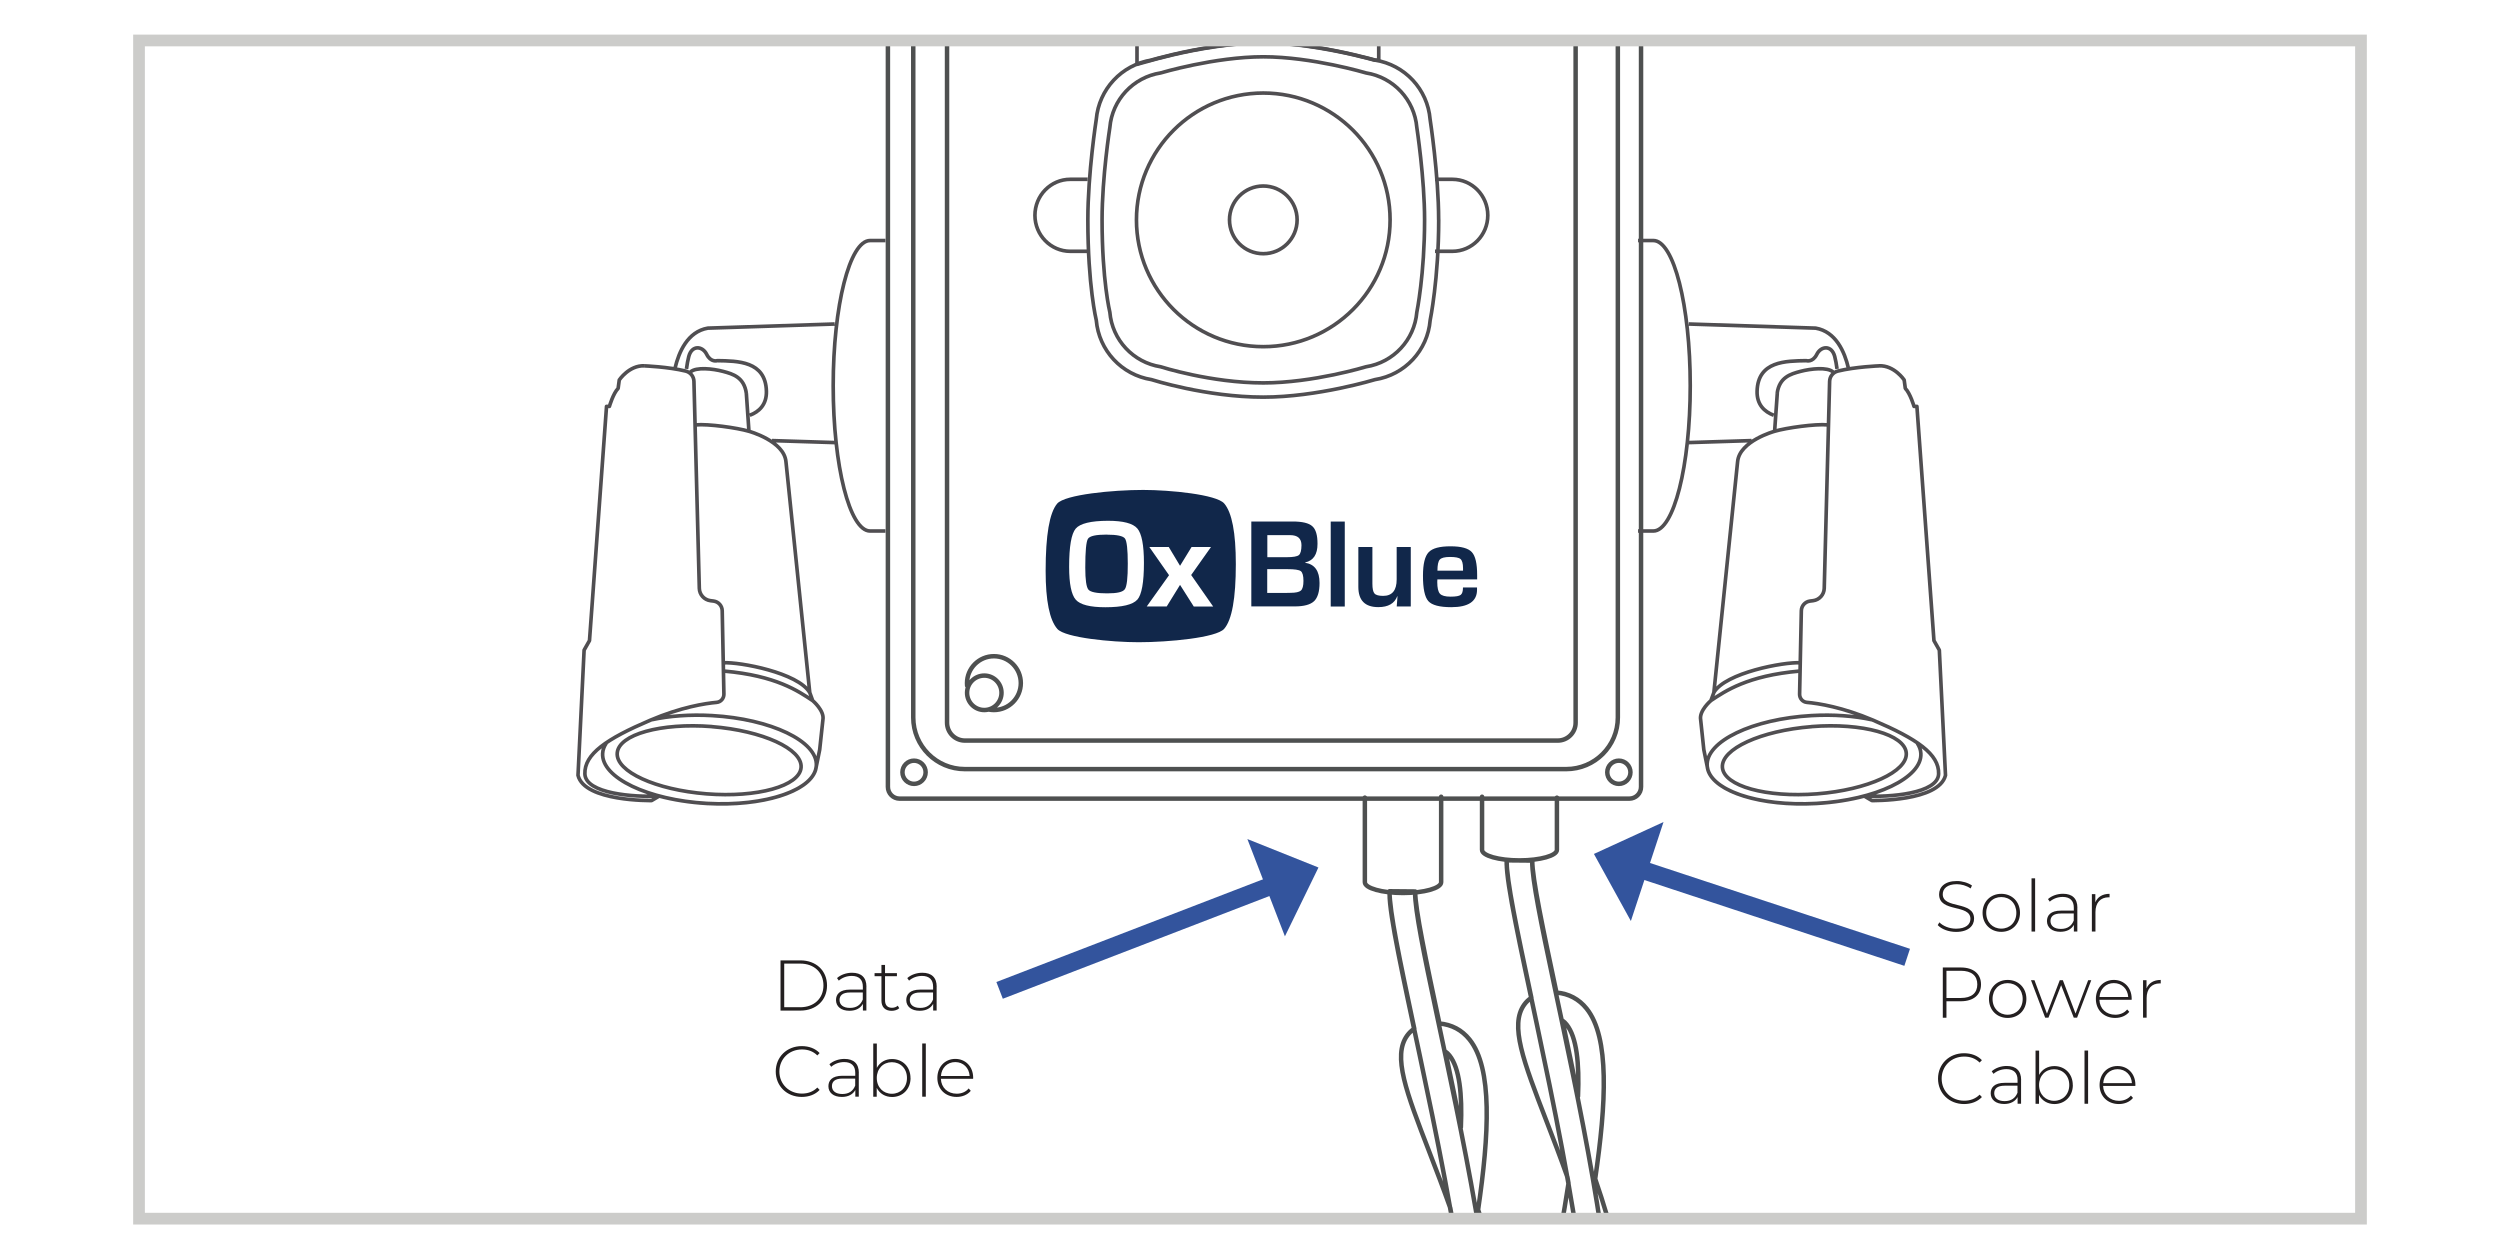 <?xml version="1.0" encoding="UTF-8"?><svg id="Layer_1" xmlns="http://www.w3.org/2000/svg" xmlns:xlink="http://www.w3.org/1999/xlink" viewBox="0 0 418.12 210.58"><defs><style>.cls-1,.cls-2,.cls-3,.cls-4,.cls-5,.cls-6{fill:none;}.cls-7{fill:#33549d;}.cls-2{stroke:#4e5050;stroke-linecap:round;stroke-width:.75px;}.cls-2,.cls-6{stroke-linejoin:round;}.cls-8{fill:#11274a;}.cls-9{fill:#231f20;}.cls-10{clip-path:url(#clippath-1);}.cls-11{clip-path:url(#clippath-2);}.cls-3{stroke:#33549d;stroke-width:3px;}.cls-4{stroke:#ccccca;stroke-width:1.96px;}.cls-5{stroke-miterlimit:10;}.cls-5,.cls-6{stroke:#504e51;stroke-width:.61px;}.cls-12{clip-path:url(#clippath);}</style><clipPath id="clippath"><rect class="cls-1" x="23.25" y="6.77" width="371.62" height="197.05"/></clipPath><clipPath id="clippath-1"><rect class="cls-1" x="23.25" y="6.77" width="371.62" height="197.05"/></clipPath><clipPath id="clippath-2"><rect class="cls-1" x="22.27" y="5.79" width="373.58" height="199.01"/></clipPath></defs><g class="cls-12"><path class="cls-2" d="M177.98-14.26c0-.94.76-1.7,1.71-1.7s1.71.76,1.71,1.7M246-14.26c0-.94.76-1.7,1.71-1.7s1.71.76,1.71,1.7M221.17-16.71c.26-.79,1.01-1.36,1.89-1.36h12.63c.76,0,1.38.62,1.38,1.38v2.15M189.67-14.55v-.89c0-1.26,1.02-2.29,2.29-2.29h10.53M167.5,115.87c0,1.59-1.29,2.88-2.88,2.88s-2.88-1.29-2.88-2.88,1.29-2.88,2.88-2.88,2.88,1.29,2.88,2.88ZM161.75,114.68c-.01-.14-.02-.28-.02-.43,0-2.48,2.01-4.5,4.5-4.5s4.5,2.01,4.5,4.5-2.01,4.5-4.5,4.5c-.27,0-.54-.03-.8-.07M228.42-3.8h32.11c1.65,0,2.99,1.34,2.99,2.99v121.68c0,1.65-1.34,2.99-2.99,2.99h-99.15c-1.65,0-2.99-1.34-2.99-2.99V-.8c0-1.65,1.34-2.99,2.99-2.99h31.41M225.95-10.67h36c4.77,0,8.63,3.86,8.63,8.63v122.04c0,4.77-3.86,8.63-8.63,8.63h-100.58c-4.77,0-8.63-3.86-8.63-8.63V-2.04c0-4.77,3.86-8.63,8.63-8.63h33.88M154.81,129.16c0,1.07-.87,1.94-1.94,1.94s-1.94-.87-1.94-1.94.87-1.94,1.94-1.94,1.94.87,1.94,1.94ZM272.69,129.16c0,1.07-.87,1.94-1.94,1.94s-1.94-.87-1.94-1.94.87-1.94,1.94-1.94,1.94.87,1.94,1.94ZM154.81-10.5c0,1.07-.87,1.94-1.94,1.94s-1.94-.87-1.94-1.94.87-1.94,1.94-1.94,1.94.87,1.94,1.94ZM272.69-10.5c0,1.07-.87,1.94-1.94,1.94s-1.94-.87-1.94-1.94.87-1.94,1.94-1.94,1.94.87,1.94,1.94ZM224.36-14.2h48.14c1.08,0,1.96.88,1.96,1.96v143.85c0,1.08-.88,1.96-1.96,1.96h-122.04c-1.08,0-1.96-.88-1.96-1.96V-12.24c0-1.08.88-1.96,1.96-1.96h46.73M175.21-15.69c.01-2.15,1.75-3.89,3.91-3.9l69.1-.32c2.17-.01,3.93,1.74,3.94,3.9"/><path class="cls-8" d="M185.09,89.41c-1.79,0-2.83.23-3.13.7-.3.47-.45,2.07-.45,4.83,0,2.04.18,3.27.53,3.68s1.39.62,3.12.62,2.64-.23,2.97-.7c.33-.47.5-1.89.49-4.26,0-2.38-.16-3.78-.47-4.21-.31-.43-1.33-.65-3.05-.65"/><path class="cls-8" d="M204.74,84.2c-1.29-1.5-9.06-2.26-13.55-2.26-5.04,0-13.09.77-14.38,2.29-1.29,1.53-1.93,5.27-1.93,11.24,0,5.01.66,8.25,1.97,9.73,1.32,1.47,9.1,2.21,13.59,2.21,4.98,0,13-.75,14.3-2.24,1.3-1.49,1.95-5.1,1.95-10.83,0-5.24-.65-8.62-1.94-10.13M190.21,100.29c-.74.84-2.52,1.27-5.34,1.27-2.55,0-4.2-.42-4.94-1.25-.75-.84-1.12-2.68-1.12-5.52,0-3.39.37-5.52,1.1-6.38.73-.86,2.53-1.3,5.39-1.31,2.55,0,4.19.43,4.92,1.29.73.86,1.1,2.78,1.1,5.75,0,3.26-.37,5.31-1.1,6.15M199.65,101.43l-2.29-3.61-2.23,3.61h-3.34l3.73-5.23-3.3-4.72h3.25l1.89,3.15,1.93-3.15h3.25l-3.32,4.69,3.68,5.27h-3.27Z"/><path class="cls-8" d="M209.28,101.43v-14.21h6.9c1.62,0,2.72.26,3.3.79.59.52.88,1.51.87,2.96,0,1.76-.69,2.79-2.06,3.1v.05c1.6.25,2.4,1.38,2.4,3.38,0,1.45-.31,2.47-.92,3.05-.62.58-1.69.87-3.23.87h-7.27ZM211.95,93.19h3.26c1.06,0,1.73-.12,2.02-.35.29-.24.43-.78.44-1.64,0-1.14-.63-1.7-1.91-1.7h-3.8v3.69ZM211.95,99.17h2.92l.93-.02c.9,0,1.49-.13,1.77-.38.29-.26.43-.8.43-1.63s-.15-1.4-.45-1.62c-.3-.22-1.03-.33-2.21-.33h-3.4v3.99Z"/></g><rect class="cls-8" x="222.56" y="87.23" width="2.35" height="14.21"/><g class="cls-10"><path class="cls-8" d="M235.95,91.48v9.95h-2.35l.13-1.71h-.04c-.46,1.21-1.51,1.82-3.17,1.82-2.23,0-3.34-1.13-3.34-3.38v-6.68h2.35v6.11c0,.85.11,1.4.35,1.67.23.27.72.4,1.45.4,1.51,0,2.26-.92,2.26-2.75v-5.43h2.35Z"/><path class="cls-8" d="M244.67,98.25h2.36v.39c0,1.94-1.44,2.91-4.31,2.91-1.95,0-3.23-.34-3.83-1.01-.6-.67-.91-2.1-.9-4.28,0-1.94.32-3.24.95-3.9.63-.67,1.86-1,3.69-.99,1.75,0,2.93.32,3.53.97.6.65.89,1.92.89,3.83v.73h-6.65c-.01.22-.02.37-.02.44,0,.98.15,1.63.45,1.96.3.33.89.49,1.78.49s1.42-.1,1.68-.29c.26-.19.39-.6.39-1.23M244.69,95.43v-.39c0-.79-.15-1.31-.42-1.54-.27-.24-.86-.35-1.76-.35s-1.45.15-1.71.44c-.26.29-.39.9-.39,1.85h4.28Z"/><path class="cls-2" d="M241.03,133.25v14.3c0,.99-2.85,1.8-6.38,1.8s-6.38-.8-6.38-1.8v-14.15"/><path class="cls-6" d="M216.94,36.77c0,3.12-2.53,5.66-5.66,5.66s-5.65-2.53-5.65-5.66,2.53-5.66,5.65-5.66,5.66,2.53,5.66,5.66ZM228.47,61.34s-8.85,2.7-17.18,2.7c-8.78,0-17.18-2.7-17.18-2.7-4.59-.72-8.1-4.49-8.49-9.12,0,0-1.3-5.29-1.3-15.45,0-7.18,1.3-15.45,1.3-15.45.39-4.63,3.9-8.4,8.49-9.12,0,0,9.05-2.7,17.18-2.7s17.18,2.7,17.18,2.7c4.59.72,8.1,4.49,8.49,9.12,0,0,1.3,8.49,1.3,15.45,0,9.08-1.3,15.45-1.3,15.45-.39,4.63-3.9,8.4-8.49,9.12ZM232.49,36.77c0-11.71-9.5-21.21-21.21-21.21s-21.21,9.5-21.21,21.21,9.5,21.21,21.21,21.21,21.21-9.5,21.21-21.21ZM240.62,36.76c0,9.87-1.43,16.8-1.43,16.8-.41,5.05-4.22,9.14-9.23,9.93,0,0-9.61,2.93-18.69,2.93-9.55,0-18.69-2.93-18.69-2.93-4.99-.79-8.8-4.88-9.23-9.93,0,0-1.41-5.74-1.41-16.8,0-7.79,1.41-16.8,1.41-16.8.43-5.03,4.24-9.12,9.23-9.91l.02-.02c.41-.11,5.12-1.48,10.83-2.29,2.51-.36,5.22-.62,7.83-.62s5.22.26,7.71.62c5.72.81,10.53,2.18,10.96,2.29l.02.02c5.01.79,8.82,4.88,9.23,9.91,0,0,1.43,9.25,1.43,16.8Z"/><path class="cls-5" d="M181.91,29.99h-2.91c-3.27,0-5.91,2.7-5.91,6.02s2.65,6.02,5.91,6.02h2.91M240,29.99h2.91c3.27,0,5.92,2.7,5.92,6.02s-2.65,6.02-5.92,6.02h-2.91"/><path class="cls-6" d="M125.4,69.45c1.56-.58,2.84-1.79,2.78-4.02-.13-5.07-4.81-5.05-8.22-5.11,0,0-1.07.35-1.77-1.06s-2.47-1.59-2.99.35c-.16.6-.29,1.34-.39,2.09M115.49,62.2c.95-.84,3.72-.54,5.43-.09,1.7.45,3.51.99,3.9,3.64M125.26,72.13c-1.97-.58-6.83-1.26-8.89-1.07M119.05,121.53c8.49.67,15.18,3.73,14.93,6.83-.24,3.11-7.33,5.08-15.82,4.41-8.49-.67-15.18-3.73-14.93-6.83.24-3.11,7.33-5.08,15.82-4.42ZM110.21,133.13c-4.19.23-12.29-.39-12.39-3.7-.1-3.31,3.61-5.85,10.93-8.97,5.17-2.2,9.19-2.82,11.11-2.99.7-.06,1.22-.67,1.21-1.37l-.28-13.96c-.02-.82-.62-1.5-1.43-1.61l-.55-.07c-1.04-.14-1.82-1.01-1.85-2.06l-.9-34.62c-.02-.82-.58-1.52-1.38-1.72-2.94-.72-6.9-.87-6.9-.87M135.92,117.18c-2.43-1.61-6.13-4.17-14.79-4.94M135.42,115.83c-1.92-3.3-11.7-5.15-14.48-4.98M136.4,128.79l.69-3.4.54-5.02c.28-1.51-1.71-3.19-1.71-3.19l-.49-1.35-3.98-38.6c-.3-3.48-6.19-5.1-6.19-5.1l-.44-6.38M109.02,120.37c2.9-.63,6.36-.9,10.06-.69,9.87.56,17.68,4.31,17.45,8.36-.23,4.06-8.42,6.89-18.29,6.33-9.87-.56-17.68-4.31-17.45-8.36.03-.6.24-1.17.6-1.71M136.4,128.79c-1.13,3.65-8.9,6.11-18.15,5.59-2.91-.17-5.64-.61-8.04-1.25h.06s-1.29.76-1.29.76c0,0-11.23.2-12.31-4.22l1.02-20.94.9-1.59,2.85-39.17h.48s.64-2.19,1.46-3.01l.19-1.41s1.64-2.47,4.2-2.37M129.11,73.69l10.47.33M139.6,54.19l-21.22.69c-3.38.59-4.84,3.97-5.48,6.68M148.09,40.23h-2.57c-3.41,0-6.17,10.87-6.17,24.29s2.76,24.29,6.17,24.29h2.57M296.65,69.45c-1.56-.58-2.84-1.79-2.78-4.02.13-5.07,4.81-5.05,8.22-5.11,0,0,1.07.35,1.77-1.06.7-1.41,2.47-1.59,2.99.35.16.6.29,1.34.39,2.09M306.56,62.2c-.95-.84-3.72-.54-5.43-.09-1.7.45-3.51.99-3.9,3.64M296.79,72.13c1.97-.58,6.84-1.26,8.89-1.07M303,121.53c-8.49.67-15.18,3.73-14.93,6.83s7.33,5.08,15.82,4.41c8.49-.67,15.18-3.73,14.93-6.83-.24-3.11-7.33-5.08-15.82-4.42ZM311.84,133.13c4.19.23,12.29-.39,12.39-3.7.1-3.31-3.61-5.85-10.93-8.97-5.17-2.2-9.19-2.82-11.11-2.99-.7-.06-1.22-.67-1.21-1.37l.29-13.96c.02-.82.63-1.5,1.43-1.61l.55-.07c1.04-.14,1.82-1.01,1.85-2.06l.9-34.62c.02-.82.58-1.52,1.38-1.72,2.94-.72,6.89-.87,6.89-.87M286.13,117.18c2.43-1.61,6.13-4.17,14.79-4.94M286.63,115.83c1.92-3.3,11.7-5.15,14.48-4.98M285.65,128.79l-.69-3.4-.53-5.02c-.28-1.51,1.71-3.19,1.71-3.19l.5-1.35,3.97-38.6c.3-3.48,6.19-5.1,6.19-5.1l.45-6.38M313.03,120.37c-2.9-.63-6.36-.9-10.06-.69-9.87.56-17.68,4.31-17.45,8.36.23,4.06,8.42,6.89,18.29,6.33s17.68-4.31,17.45-8.36c-.03-.6-.24-1.17-.6-1.71M285.65,128.79c1.13,3.65,8.9,6.11,18.15,5.59,2.91-.17,5.64-.61,8.04-1.25h-.06s1.29.76,1.29.76c0,0,11.23.2,12.31-4.22l-1.03-20.94-.9-1.59-2.85-39.17h-.48s-.64-2.19-1.46-3.01l-.19-1.41s-1.64-2.47-4.2-2.37M292.94,73.69l-10.47.33M282.45,54.19l21.22.69c3.38.59,4.84,3.97,5.47,6.68M273.96,40.23h2.56c3.41,0,6.17,10.87,6.17,24.29s-2.76,24.29-6.17,24.29h-2.56M191.84.81c1.5-6.35,3.7-13.31,6.61-16.04,2.91-2.73,10.92-3,10.92-3h2.29s8.01.26,10.92,3c2.91,2.73,5.11,9.69,6.61,16.04M230.51,6.36c-.79-.44-3.26-.79-4.58-.88-1.32-.09-15.15-.44-15.15-.44h-.97s-13.83.35-15.15.44c-1.32.09-3.79.44-4.58.88M230.59,2.04v.09s0-.06-.02-.09h.02ZM230.59,2.12v7.94h-.7c-.43-.11-5.23-1.47-10.92-2.28-2.48-.36-5.14-.62-7.68-.62s-5.31.25-7.81.62c-5.7.81-10.39,2.18-10.8,2.28l-2.52.7V2.12s0-.06.02-.09c.13-1.24,3.2-1.75,4.5-1.75l7.17-.96c5.81-.78,11.7-.77,17.5.03l6.74.93c1.3,0,4.35.51,4.48,1.75.02.02.02.06.02.09ZM190.18,2.04s-.02.06-.02.09v-.09h.02Z"/><path class="cls-2" d="M262.01,251.23c-.29-.2-.09,3.27,3.65,1.99M253.37,267.4l4.36-5.28c.27-.33.64-.58,1.05-.7,1.69-.53,2.68-.14,3.25.42.59.58.75,1.47.48,2.25l-2.2,6.18s-.84.46-6.19-1.13c-.75-.22-.89-.43-1.09-.73-.22-.33-.21-.54.06-1.48l-4-2.21-.39-2.33,1.1-1.65M257.39,258.8l-4.25,8.03M268.68,253.76s-.03,1.03-1.67,3.15c-1.63,2.12-1.94,2.23-1.94,2.23,0,0-1.96,1.13-4.41-.34-2.45-1.47-2.39-3.87-2.17-4.71.22-.83,1.68-4.22,1.68-4.22,0,0,1-.97,1.53-.99M257.59,254.09l-1.19,2.02M265.24,261.34l-7.22-1.67c-.39-.09-.65-.45-.63-.87l.19-4.48M267.46,250.45c1.34,1.25,1.61,2.77.91,4.09-.89,1.68-3.44,2.08-5.69.9-2.25-1.18-3.36-3.51-2.47-5.18.48-.9,1.43-1.43,2.56-1.55l-1.13.28c-.52.02-1.53.99-1.53.99,0,0-.27.63-.59,1.41l-.02.04-.75-.27c-.43-.15-.92.08-1.09.53,0,0,0,.02,0,.02-.03.09-.05.18-.05.28l-.09,2.29v-.09s-1.19,2.02-1.19,2.02h.04c-1.37.36-3.88,1.42-6.59,4.53v.02s0-.02,0-.02c-.34-.09-.86.17-.86.17l-.87,1.26M248.05,262.16l-.97,1.76s.08.73.07,1.57c0,.84.51,1.19.51,1.19l4.06,2.45c-.23.59-.69,1.19.67,1.98,6.28,2.43,7.23,1.24,7.23,1.24l1.04-1.83v.04s.24-1.98.24-1.98M260.82,269.48c1.68-1.61,1.8-3.86,1.8-3.86h0s2.56-4.18,2.56-4.18h.03c.48.1.96-.27,1.03-.79l.35-3.17-.07.09c.13-.17.28-.35.43-.55,1.63-2.12,1.67-3.15,1.67-3.15M256.26,144.08c-.11,11.76,24.58,95.38,7.66,102.52M252,144.34c-.07,7.03,9.28,41.98,12.66,68.84M261.32,170.7c.9,4.28,1.78,8.51,2.6,12.65.24-5.53-.23-9.9-1.91-12-.21-.27-.44-.48-.69-.65ZM264.43,211.18c-.18,1.03-.37,2.06-.56,3.09-1.93,10.63-4.85,26.7-2.8,28.67.86-.05,1.61-.39,2.27-1.19,3.44-4.13,3.02-16.32,1.09-30.57ZM262.1,250.96c.94-1.55,1.75-3.13,2.45-4.73-1.11.63-2.41.91-3.73.91-1.23-.03-2.31-.55-3.1-1.51-3.06-3.73-1.36-14.11,1.92-32.12.91-5.01,1.89-10.4,2.69-15.61-.06-.34-.12-.68-.18-1.02-1.18-3.35-2.4-6.51-3.52-9.42-3.85-9.99-6.17-16.02-3.7-19.44.33-.46.73-.84,1.19-1.14-2.43-11.42-4.17-19.66-4.14-22.99l4.29.04c-.03,2.87,1.85,11.74,4.05,22.08,2.03.16,3.76,1.08,5.04,2.68,3.86,4.81,3.29,15.81,1.43,28.47,5.7,16.6,10.16,37.45-1.01,56.01M260.39,133.41v8.73c0,.97-2.8,1.76-6.26,1.76s-6.26-.79-6.26-1.76v-8.89M242.42,256.4c-.29-.2-.09,3.27,3.65,1.99M233.78,272.56l4.36-5.28c.27-.33.64-.58,1.05-.7,1.69-.53,2.68-.14,3.25.42.59.58.75,1.47.47,2.25l-2.2,6.18s-.84.46-6.19-1.13c-.75-.22-.89-.43-1.09-.73-.22-.33-.21-.54.06-1.48l-4-2.21-.39-2.33,1.1-1.65M237.8,263.97l-4.25,8.03M249.09,258.93s-.03,1.03-1.67,3.15c-1.63,2.12-1.94,2.23-1.94,2.23,0,0-1.96,1.13-4.41-.34s-2.39-3.87-2.17-4.71c.22-.83,1.68-4.22,1.68-4.22,0,0,1-.97,1.53-.99M238,259.26l-1.19,2.02M245.65,266.51l-7.22-1.67c-.39-.09-.65-.45-.63-.87l.18-4.48M247.87,255.62c1.34,1.25,1.61,2.77.91,4.09-.89,1.68-3.44,2.08-5.69.9-2.25-1.19-3.36-3.51-2.47-5.18.48-.9,1.43-1.43,2.56-1.55l-1.13.28c-.52.02-1.53.99-1.53.99,0,0-.27.63-.59,1.41l-.02.04-.75-.27c-.43-.15-.92.08-1.09.53,0,0,0,.01,0,.02-.03.09-.05.18-.05.28l-.09,2.29v-.09s-1.19,2.02-1.19,2.02h.04c-1.37.35-3.88,1.42-6.59,4.53l-.02.02.02-.02c-.34-.09-.86.17-.86.17l-.87,1.26M228.46,267.33l-.97,1.76s.08.73.07,1.57c0,.84.51,1.19.51,1.19l4.06,2.45c-.23.59-.69,1.19.67,1.98,6.28,2.43,7.23,1.24,7.23,1.24l1.04-1.83v.04s.24-1.98.24-1.98M241.23,274.64c1.68-1.61,1.8-3.86,1.8-3.86h0s2.56-4.18,2.56-4.18h.03c.48.1.96-.27,1.03-.79l.35-3.17-.07.09c.13-.17.28-.35.43-.55,1.63-2.12,1.67-3.15,1.67-3.15M236.67,149.24c-.11,11.76,24.58,95.38,7.66,102.52M232.41,149.51c-.07,7.03,9.28,41.98,12.66,68.84M241.73,175.87c.9,4.28,1.78,8.51,2.6,12.65.24-5.53-.23-9.9-1.91-12-.21-.27-.44-.48-.69-.65ZM244.84,216.35c-.18,1.03-.37,2.06-.56,3.09-1.93,10.63-4.85,26.7-2.8,28.67.86-.05,1.61-.39,2.27-1.19,3.44-4.13,3.02-16.32,1.09-30.57ZM242.51,256.13c.94-1.55,1.75-3.13,2.45-4.73-1.11.63-2.41.91-3.73.91-1.23-.03-2.31-.55-3.1-1.51-3.06-3.73-1.36-14.11,1.92-32.12.91-5.01,1.89-10.4,2.69-15.61-.06-.34-.12-.68-.18-1.02-1.18-3.35-2.4-6.51-3.52-9.42-3.85-9.99-6.17-16.02-3.69-19.44.33-.45.73-.84,1.19-1.14-2.43-11.42-4.17-19.66-4.14-22.99l4.29.04c-.03,2.87,1.85,11.74,4.05,22.08,2.03.17,3.76,1.08,5.04,2.68,3.86,4.81,3.29,15.81,1.43,28.47,5.7,16.6,10.16,37.45-1.01,56.01"/></g><g class="cls-11"><rect class="cls-4" x="23.25" y="6.77" width="371.62" height="197.05"/></g><line class="cls-3" x1="272.95" y1="144.92" x2="318.97" y2="160.11"/><polygon class="cls-7" points="266.58 142.82 272.76 154.04 278.22 137.48 266.58 142.82"/><line class="cls-3" x1="214.26" y1="147.5" x2="167.18" y2="165.64"/><polygon class="cls-7" points="220.51 145.09 208.62 140.33 214.9 156.6 220.51 145.09"/><path class="cls-9" d="M130.54,160.62h3.32c2.66,0,4.46,1.75,4.46,4.2s-1.8,4.2-4.46,4.2h-3.32v-8.4ZM133.82,168.46c2.38,0,3.9-1.51,3.9-3.65s-1.52-3.65-3.9-3.65h-2.66v7.29h2.66Z"/><path class="cls-9" d="M144.9,165.04v3.97h-.58v-1.12c-.4.72-1.16,1.16-2.25,1.16-1.4,0-2.25-.72-2.25-1.79,0-.95.6-1.75,2.34-1.75h2.15v-.5c0-1.16-.64-1.79-1.86-1.79-.86,0-1.64.32-2.16.79l-.3-.43c.62-.55,1.54-.89,2.51-.89,1.55,0,2.41.79,2.41,2.34ZM144.3,167.17v-1.18h-2.14c-1.29,0-1.75.54-1.75,1.26,0,.82.64,1.32,1.74,1.32s1.79-.5,2.15-1.4Z"/><path class="cls-9" d="M150.4,168.62c-.31.3-.82.44-1.28.44-1.1,0-1.7-.65-1.7-1.7v-4.09h-1.15v-.52h1.15v-1.37h.6v1.37h1.99v.52h-1.99v4.03c0,.8.4,1.25,1.16,1.25.37,0,.72-.12.97-.35l.25.42Z"/><path class="cls-9" d="M156.65,165.04v3.97h-.58v-1.12c-.4.72-1.16,1.16-2.25,1.16-1.4,0-2.25-.72-2.25-1.79,0-.95.6-1.75,2.34-1.75h2.15v-.5c0-1.16-.64-1.79-1.86-1.79-.86,0-1.64.32-2.16.79l-.3-.43c.62-.55,1.54-.89,2.51-.89,1.55,0,2.41.79,2.41,2.34ZM156.05,167.17v-1.18h-2.14c-1.29,0-1.75.54-1.75,1.26,0,.82.64,1.32,1.74,1.32s1.79-.5,2.15-1.4Z"/><path class="cls-9" d="M129.74,179.22c0-2.45,1.86-4.26,4.35-4.26,1.19,0,2.25.38,2.99,1.16l-.38.4c-.72-.71-1.6-1-2.58-1-2.15,0-3.77,1.58-3.77,3.69s1.62,3.69,3.77,3.69c.98,0,1.86-.3,2.58-1.01l.38.4c-.73.78-1.8,1.17-2.99,1.17-2.49,0-4.35-1.81-4.35-4.26Z"/><path class="cls-9" d="M143.63,179.45v3.97h-.58v-1.12c-.4.72-1.16,1.16-2.25,1.16-1.4,0-2.25-.72-2.25-1.79,0-.95.6-1.75,2.34-1.75h2.15v-.5c0-1.16-.64-1.79-1.86-1.79-.86,0-1.64.32-2.16.79l-.3-.43c.62-.55,1.54-.89,2.51-.89,1.55,0,2.41.79,2.41,2.34ZM143.03,181.57v-1.18h-2.14c-1.29,0-1.75.54-1.75,1.26,0,.82.64,1.32,1.74,1.32s1.79-.5,2.15-1.4Z"/><path class="cls-9" d="M152.29,180.29c0,1.87-1.33,3.18-3.09,3.18-1.13,0-2.07-.56-2.57-1.52v1.48h-.58v-8.9h.6v4.07c.5-.94,1.44-1.48,2.54-1.48,1.76,0,3.09,1.29,3.09,3.18ZM151.69,180.29c0-1.57-1.09-2.64-2.53-2.64s-2.52,1.07-2.52,2.64,1.08,2.64,2.52,2.64,2.53-1.07,2.53-2.64Z"/><path class="cls-9" d="M154.24,174.52h.6v8.9h-.6v-8.9Z"/><path class="cls-9" d="M162.75,180.43h-5.39c.06,1.49,1.15,2.49,2.65,2.49.79,0,1.52-.29,2-.88l.35.4c-.55.67-1.42,1.02-2.36,1.02-1.9,0-3.23-1.32-3.23-3.18s1.28-3.18,3-3.18,2.99,1.29,2.99,3.15c0,.05-.01.11-.01.17ZM157.37,179.96h4.8c-.08-1.36-1.07-2.33-2.4-2.33s-2.3.96-2.4,2.33Z"/><path class="cls-9" d="M324.08,154.72l.28-.46c.58.6,1.64,1.06,2.77,1.06,1.68,0,2.42-.73,2.42-1.64,0-2.52-5.24-1.01-5.24-4.1,0-1.19.91-2.23,2.97-2.23.92,0,1.88.29,2.53.75l-.23.49c-.7-.48-1.55-.71-2.3-.71-1.63,0-2.36.76-2.36,1.68,0,2.52,5.24,1.03,5.24,4.08,0,1.19-.95,2.22-3.02,2.22-1.25,0-2.45-.47-3.06-1.14Z"/><path class="cls-9" d="M331.58,152.67c0-1.86,1.33-3.18,3.13-3.18s3.13,1.32,3.13,3.18-1.33,3.18-3.13,3.18-3.13-1.32-3.13-3.18ZM337.23,152.67c0-1.57-1.08-2.64-2.52-2.64s-2.52,1.07-2.52,2.64,1.08,2.64,2.52,2.64,2.52-1.07,2.52-2.64Z"/><path class="cls-9" d="M339.77,146.9h.6v8.9h-.6v-8.9Z"/><path class="cls-9" d="M347.43,151.83v3.97h-.58v-1.12c-.4.72-1.16,1.16-2.25,1.16-1.4,0-2.25-.72-2.25-1.79,0-.95.6-1.75,2.34-1.75h2.15v-.5c0-1.16-.64-1.79-1.86-1.79-.86,0-1.64.32-2.16.79l-.3-.43c.62-.55,1.54-.89,2.51-.89,1.55,0,2.41.79,2.41,2.34ZM346.83,153.96v-1.18h-2.14c-1.29,0-1.75.54-1.75,1.26,0,.82.64,1.32,1.74,1.32s1.79-.5,2.15-1.4Z"/><path class="cls-9" d="M352.82,149.49v.59s-.1-.01-.14-.01c-1.39,0-2.22.92-2.22,2.47v3.26h-.6v-6.26h.58v1.37c.38-.91,1.21-1.42,2.39-1.42Z"/><path class="cls-9" d="M331.32,164.64c0,1.76-1.27,2.82-3.38,2.82h-2.4v2.75h-.61v-8.4h3.01c2.11,0,3.38,1.06,3.38,2.83ZM330.7,164.64c0-1.45-.96-2.28-2.76-2.28h-2.4v4.55h2.4c1.8,0,2.76-.83,2.76-2.27Z"/><path class="cls-9" d="M332.65,167.07c0-1.86,1.33-3.18,3.13-3.18s3.13,1.32,3.13,3.18-1.33,3.18-3.13,3.18-3.13-1.32-3.13-3.18ZM338.29,167.07c0-1.57-1.08-2.64-2.52-2.64s-2.52,1.07-2.52,2.64,1.08,2.64,2.52,2.64,2.52-1.07,2.52-2.64Z"/><path class="cls-9" d="M349.76,163.94l-2.37,6.26h-.56l-2.11-5.43-2.12,5.43h-.55l-2.37-6.26h.58l2.09,5.59,2.14-5.59h.52l2.12,5.58,2.11-5.58h.55Z"/><path class="cls-9" d="M356.51,167.22h-5.39c.06,1.49,1.15,2.49,2.65,2.49.79,0,1.52-.29,2-.88l.35.4c-.55.67-1.42,1.02-2.36,1.02-1.9,0-3.23-1.32-3.23-3.18s1.28-3.18,3-3.18,2.99,1.29,2.99,3.15c0,.05-.01.11-.01.17ZM351.14,166.75h4.8c-.08-1.36-1.07-2.33-2.4-2.33s-2.3.96-2.4,2.33Z"/><path class="cls-9" d="M361.38,163.89v.59s-.1-.01-.14-.01c-1.39,0-2.22.92-2.22,2.47v3.26h-.6v-6.26h.58v1.37c.38-.91,1.21-1.42,2.39-1.42Z"/><path class="cls-9" d="M324.13,180.41c0-2.45,1.86-4.26,4.35-4.26,1.19,0,2.25.38,2.99,1.16l-.38.4c-.72-.71-1.6-1-2.58-1-2.15,0-3.77,1.58-3.77,3.69s1.62,3.69,3.77,3.69c.98,0,1.86-.3,2.58-1.01l.38.4c-.73.78-1.8,1.17-2.99,1.17-2.49,0-4.35-1.81-4.35-4.26Z"/><path class="cls-9" d="M338.02,180.63v3.97h-.58v-1.12c-.4.72-1.16,1.16-2.25,1.16-1.4,0-2.25-.72-2.25-1.79,0-.95.6-1.75,2.34-1.75h2.15v-.5c0-1.16-.64-1.79-1.86-1.79-.86,0-1.64.32-2.16.79l-.3-.43c.62-.55,1.54-.89,2.51-.89,1.55,0,2.41.79,2.41,2.34ZM337.42,182.76v-1.18h-2.14c-1.29,0-1.75.54-1.75,1.26,0,.82.64,1.32,1.74,1.32s1.79-.5,2.15-1.4Z"/><path class="cls-9" d="M346.68,181.47c0,1.87-1.33,3.18-3.09,3.18-1.13,0-2.07-.56-2.57-1.52v1.48h-.58v-8.9h.6v4.07c.5-.94,1.44-1.48,2.54-1.48,1.76,0,3.09,1.29,3.09,3.18ZM346.08,181.47c0-1.57-1.09-2.64-2.53-2.64s-2.52,1.07-2.52,2.64,1.08,2.64,2.52,2.64,2.53-1.07,2.53-2.64Z"/><path class="cls-9" d="M348.63,175.7h.6v8.9h-.6v-8.9Z"/><path class="cls-9" d="M357.13,181.62h-5.39c.06,1.49,1.15,2.49,2.65,2.49.79,0,1.52-.29,2-.88l.35.4c-.55.67-1.42,1.02-2.36,1.02-1.9,0-3.23-1.32-3.23-3.18s1.28-3.18,3-3.18,2.99,1.29,2.99,3.15c0,.05-.01.11-.01.17ZM351.76,181.15h4.8c-.08-1.36-1.07-2.33-2.4-2.33s-2.3.96-2.4,2.33Z"/></svg>